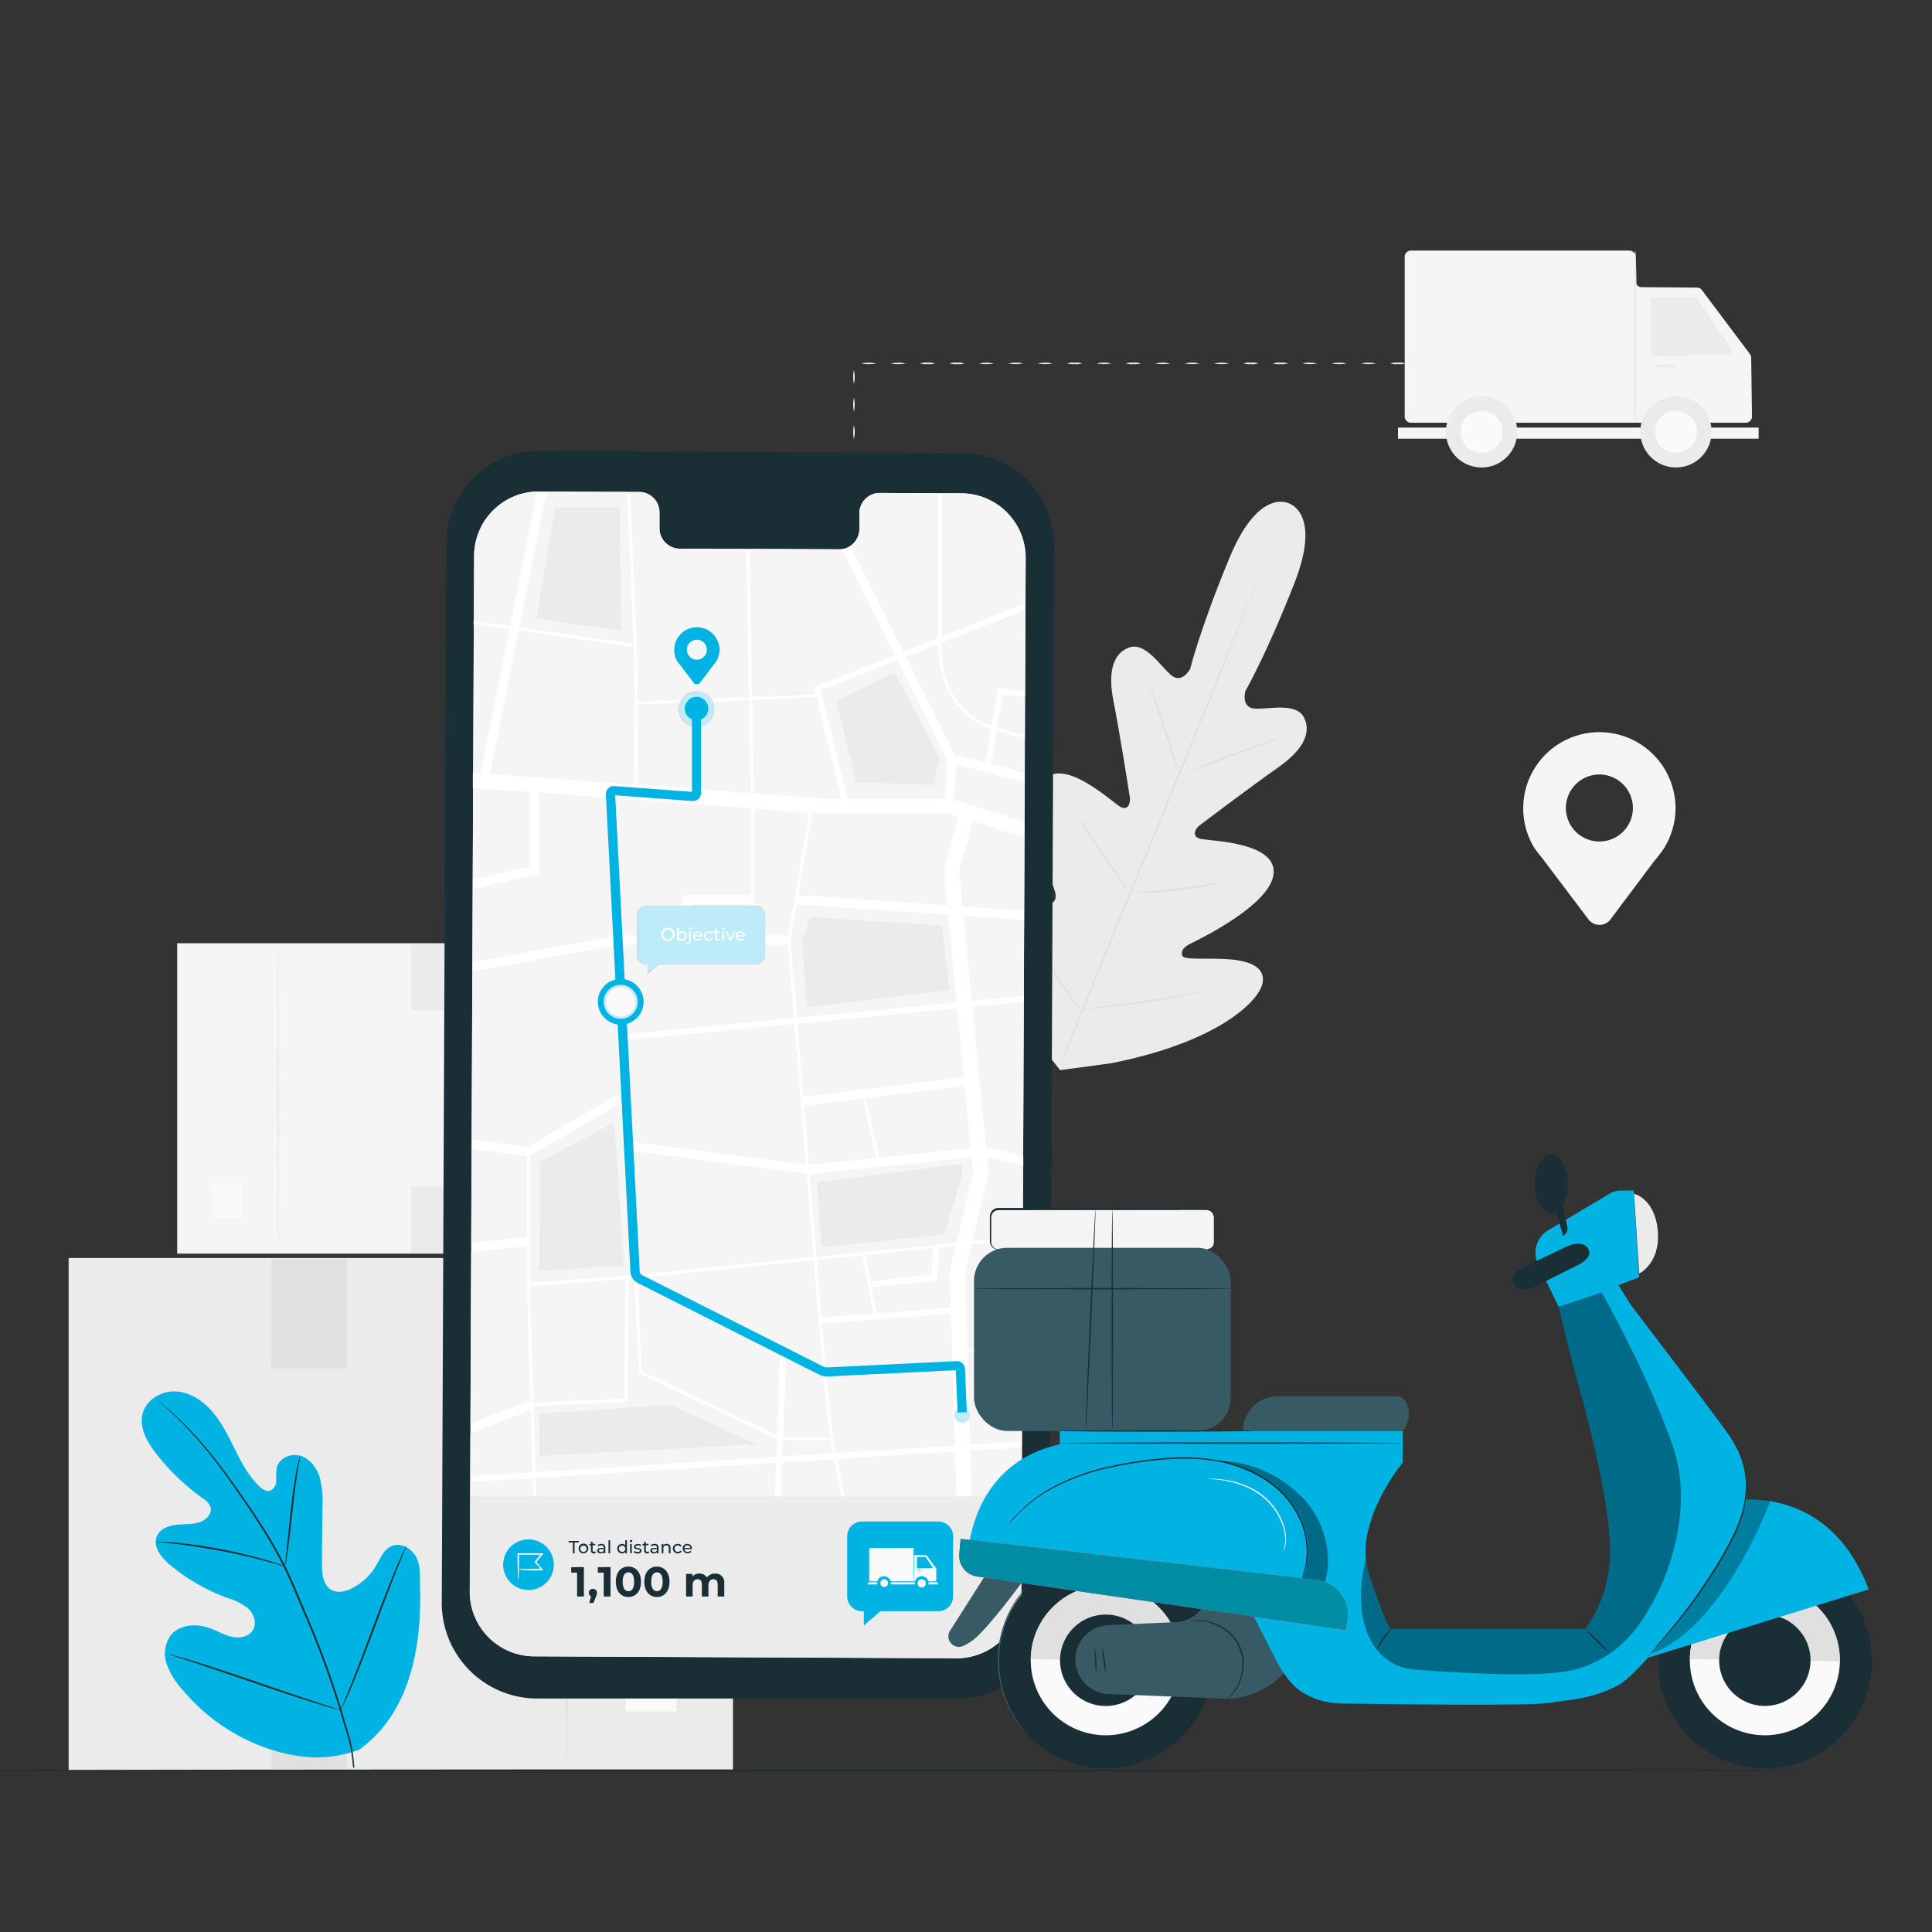 <?xml version="1.0" encoding="UTF-8"?> <svg xmlns="http://www.w3.org/2000/svg" viewBox="0 0 500 500"><rect x="0" y="0" width="500" height="500" fill="#333333" stroke="none"/> <defs> <style>.cls-1{fill:#ebebeb;}.cls-2{fill:#f5f5f5;}.cls-3{fill:#fafafa;}.cls-4{fill:#e0e0e0;}.cls-5{fill:#1a2e35;}.cls-6{fill:#00b3e3;}.cls-7{fill:#fff;}.cls-8{fill:#ff4f5b;}.cls-9{fill:#bdebf8;}.cls-10{fill:#375a64;}.cls-11{opacity:0.4;}.cls-12{fill:#008ca3;}.cls-13{opacity:0.3;}</style> </defs> <title>блоги-и-сми-mobile-marketing-concept-illustration</title> <g id="Stars"> <path class="cls-1" d="M390.32,94.05a10.12,10.12,0,0,0,3.8,0,9.6,9.6,0,0,0-3.8,0Z"></path> <path class="cls-1" d="M382.71,94.05a10.12,10.12,0,0,0,3.8,0,9.6,9.6,0,0,0-3.8,0Z"></path> <path class="cls-1" d="M375.1,94.05a10.12,10.12,0,0,0,3.8,0,9.6,9.6,0,0,0-3.8,0Z"></path> <path class="cls-1" d="M367.49,94.05a10.17,10.17,0,0,0,3.81,0,9.65,9.65,0,0,0-3.81,0Z"></path> <path class="cls-1" d="M359.88,94.05a5.23,5.23,0,0,0,1.91.18,5.15,5.15,0,0,0,1.9-.18,4.8,4.8,0,0,0-1.9-.19A4.87,4.87,0,0,0,359.88,94.05Z"></path> <path class="cls-1" d="M352.28,94.05a10.12,10.12,0,0,0,3.8,0,9.6,9.6,0,0,0-3.8,0Z"></path> <path class="cls-1" d="M344.67,94.05a10.12,10.12,0,0,0,3.8,0,9.59,9.59,0,0,0-3.8,0Z"></path> <path class="cls-1" d="M337.06,94.05a10.12,10.12,0,0,0,3.8,0,9.59,9.59,0,0,0-3.8,0Z"></path> <path class="cls-1" d="M329.45,94.05a5.15,5.15,0,0,0,1.9.18,5.23,5.23,0,0,0,1.91-.18,4.87,4.87,0,0,0-1.91-.19A4.8,4.8,0,0,0,329.45,94.05Z"></path> <path class="cls-1" d="M321.84,94.05a5.23,5.23,0,0,0,1.91.18,5.15,5.15,0,0,0,1.9-.18,4.8,4.8,0,0,0-1.9-.19A4.87,4.87,0,0,0,321.84,94.05Z"></path> <path class="cls-1" d="M314.24,94.05a10.12,10.12,0,0,0,3.8,0,9.59,9.59,0,0,0-3.8,0Z"></path> <path class="cls-1" d="M306.63,94.05a10.12,10.12,0,0,0,3.8,0,9.59,9.59,0,0,0-3.8,0Z"></path> <path class="cls-1" d="M299,94.05a10.12,10.12,0,0,0,3.8,0,9.6,9.6,0,0,0-3.8,0Z"></path> <path class="cls-1" d="M291.41,94.05a5.15,5.15,0,0,0,1.9.18,5.23,5.23,0,0,0,1.91-.18,4.87,4.87,0,0,0-1.91-.19A4.8,4.8,0,0,0,291.41,94.05Z"></path> <path class="cls-1" d="M283.8,94.05a10.17,10.17,0,0,0,3.81,0,9.65,9.65,0,0,0-3.81,0Z"></path> <path class="cls-1" d="M276.19,94.05a5.23,5.23,0,0,0,1.91.18,5.15,5.15,0,0,0,1.9-.18,4.8,4.8,0,0,0-1.9-.19A4.87,4.87,0,0,0,276.19,94.05Z"></path> <path class="cls-1" d="M268.59,94.05a10.12,10.12,0,0,0,3.8,0,9.6,9.6,0,0,0-3.8,0Z"></path> <path class="cls-1" d="M261,94.05a10.12,10.12,0,0,0,3.8,0,9.59,9.59,0,0,0-3.8,0Z"></path> <path class="cls-1" d="M253.37,94.05a10.12,10.12,0,0,0,3.8,0,9.59,9.59,0,0,0-3.8,0Z"></path> <path class="cls-1" d="M245.76,94.05a5.15,5.15,0,0,0,1.9.18,5.23,5.23,0,0,0,1.91-.18,4.87,4.87,0,0,0-1.91-.19A4.8,4.8,0,0,0,245.76,94.05Z"></path> <path class="cls-1" d="M238.15,94.05a5.23,5.23,0,0,0,1.91.18,5.15,5.15,0,0,0,1.9-.18,4.8,4.8,0,0,0-1.9-.19A4.87,4.87,0,0,0,238.15,94.05Z"></path> <path class="cls-1" d="M230.55,94.05a10.12,10.12,0,0,0,3.8,0,9.6,9.6,0,0,0-3.8,0Z"></path> <path class="cls-1" d="M222.94,94.05a10.12,10.12,0,0,0,3.8,0,9.59,9.59,0,0,0-3.8,0Z"></path> <path class="cls-1" d="M221,99.36a8.07,8.07,0,0,0,0-3.57,8.07,8.07,0,0,0,0,3.57Z"></path> <path class="cls-1" d="M221,106.51a8.11,8.11,0,0,0,0-3.58,8.11,8.11,0,0,0,0,3.58Z"></path> <path class="cls-1" d="M221,113.65a8.07,8.07,0,0,0,0-3.57,8.07,8.07,0,0,0,0,3.57Z"></path> <path class="cls-1" d="M221,120.8a8.07,8.07,0,0,0,0-3.57,8.07,8.07,0,0,0,0,3.57Z"></path> <path class="cls-1" d="M221,128a8.11,8.11,0,0,0,0-3.58,8.11,8.11,0,0,0,0,3.58Z"></path> <path class="cls-1" d="M219.5,133.7a3.66,3.66,0,0,0,1.49.18h.19v-.57a4.18,4.18,0,0,0-.2-1.79,4.18,4.18,0,0,0-.2,1.79v.39l.2-.18A3.66,3.66,0,0,0,219.5,133.7Z"></path> <path class="cls-1" d="M211.9,133.7a10.12,10.12,0,0,0,3.8,0,9.6,9.6,0,0,0-3.8,0Z"></path> <path class="cls-1" d="M204.29,133.7a10.12,10.12,0,0,0,3.8,0,9.6,9.6,0,0,0-3.8,0Z"></path> <path class="cls-1" d="M196.68,133.7a10.12,10.12,0,0,0,3.8,0,9.6,9.6,0,0,0-3.8,0Z"></path> <path class="cls-1" d="M189.07,133.7a5.15,5.15,0,0,0,1.9.18,5.23,5.23,0,0,0,1.91-.18,5.1,5.1,0,0,0-1.91-.19A5,5,0,0,0,189.07,133.7Z"></path> <path class="cls-1" d="M181.46,133.7a5.23,5.23,0,0,0,1.91.18,5.15,5.15,0,0,0,1.9-.18,5,5,0,0,0-1.9-.19A5.1,5.1,0,0,0,181.46,133.7Z"></path> <path class="cls-1" d="M173.86,133.7a10.12,10.12,0,0,0,3.8,0,9.59,9.59,0,0,0-3.8,0Z"></path> <path class="cls-1" d="M166.25,133.7a10.12,10.12,0,0,0,3.8,0,9.6,9.6,0,0,0-3.8,0Z"></path> <path class="cls-1" d="M158.64,133.7a10.12,10.12,0,0,0,3.8,0,9.6,9.6,0,0,0-3.8,0Z"></path> <path class="cls-1" d="M155.68,138.07a8.11,8.11,0,0,0,0-3.58,8.11,8.11,0,0,0,0,3.58Z"></path> <path class="cls-1" d="M155.68,145.21a8.07,8.07,0,0,0,0-3.57,8.07,8.07,0,0,0,0,3.57Z"></path> <path class="cls-1" d="M155.68,152.36a8.07,8.07,0,0,0,0-3.57,8.07,8.07,0,0,0,0,3.57Z"></path> <path class="cls-1" d="M155.68,159.51a8.11,8.11,0,0,0,0-3.58,8.11,8.11,0,0,0,0,3.58Z"></path> <path class="cls-1" d="M155.68,166.65a8.07,8.07,0,0,0,0-3.57,8.07,8.07,0,0,0,0,3.57Z"></path> <path class="cls-1" d="M155.68,173.8a8.11,8.11,0,0,0,0-3.58,8.11,8.11,0,0,0,0,3.58Z"></path> <path class="cls-1" d="M155.68,180.94a8.07,8.07,0,0,0,0-3.57,8.07,8.07,0,0,0,0,3.57Z"></path> <path class="cls-1" d="M155.68,188.09a8.07,8.07,0,0,0,0-3.57,8.07,8.07,0,0,0,0,3.57Z"></path> <path class="cls-1" d="M155.68,195.24a8.11,8.11,0,0,0,0-3.58,8.11,8.11,0,0,0,0,3.58Z"></path> <path class="cls-1" d="M155.68,202.38a8.07,8.07,0,0,0,0-3.57,8.07,8.07,0,0,0,0,3.57Z"></path> <path class="cls-1" d="M155.68,209.53a8.07,8.07,0,0,0,0-3.57,8.07,8.07,0,0,0,0,3.57Z"></path> <rect class="cls-2" x="45.85" y="244.1" width="104.15" height="80.33" transform="translate(195.86 568.54) rotate(180)"></rect> <path class="cls-1" d="M72,323.87c.14,0,.26-17.91.26-40s-.12-40-.26-40-.26,17.9-.26,40S71.8,323.87,72,323.87Z"></path> <rect class="cls-3" x="54.68" y="306.15" width="7.98" height="9.03" transform="translate(117.35 621.33) rotate(180)"></rect> <rect class="cls-1" x="106.4" y="244.31" width="11.83" height="17.14"></rect> <rect class="cls-1" x="106.4" y="307.06" width="11.83" height="17.14"></rect> <rect class="cls-1" x="17.76" y="325.57" width="171.94" height="132.61"></rect> <path class="cls-4" d="M146.62,457.24c-.19,0-.34-29.56-.34-66s.15-66,.34-66,.34,29.55.34,66S146.81,457.24,146.62,457.24Z"></path> <rect class="cls-3" x="161.94" y="427.99" width="13.18" height="14.9"></rect> <rect class="cls-4" x="70.21" y="325.91" width="19.53" height="28.3"></rect> <rect class="cls-4" x="70.21" y="429.49" width="19.53" height="28.3"></rect> <path class="cls-1" d="M333.57,130.28s-7.76-4.3-15.37,14.06S308,173.14,308,173.14s-2.08,3.88-4.81,1.67-6.75-8.8-11-7.23c-4.38,1.63-5.46,6.75-4,14s4,23.34,4.21,24.79-.44,3.6-2.54,2.39S275.26,195.69,270,202s2,25.87,2.8,28,.4,3.14-.61,3.77-4.82-3.76-8.51-7-8.52-6.34-11.27-2.47-2.53,19,13.72,42.33l8.24,10.32,13.14-1.77c27.9-5.51,38.56-16.25,39.27-20.93s-4.92-5.82-9.82-6.06-10.69.27-11-.87.13-2.11,2.18-3.13,20.93-10.06,21.48-18.23-16.68-8.29-19-8.88-1.32-2.61-.17-3.48,14.16-10.67,20.24-14.92,8.86-8.67,6.84-12.88-9.41-2.12-12.91-2.42-2.31-4.54-2.31-4.54,5.38-9.33,12.65-27.82-1.52-20.81-1.52-20.81"></path> <path class="cls-4" d="M274.8,274.2c5.39-13.57,13-32.24,21.47-52.83s16.13-39.24,21.6-52.77l6.45-16c.76-1.88,1.36-3.34,1.77-4.36.2-.48.35-.85.47-1.12a2.91,2.91,0,0,1,.17-.38l-.13.39c-.1.28-.25.66-.43,1.15l-1.68,4.39c-1.47,3.8-3.63,9.3-6.33,16.08-5.39,13.56-13,32.23-21.47,52.82s-16.12,39.25-21.59,52.77"></path> <path class="cls-4" d="M297.45,177a3.88,3.88,0,0,1,.41.86c.24.57.56,1.39.94,2.42.77,2.06,1.75,4.93,2.77,8.11s1.89,6,2.59,8.17c.31,1,.57,1.79.79,2.46a3.86,3.86,0,0,1,.25.93,4.21,4.21,0,0,1-.41-.86c-.24-.57-.56-1.4-.94-2.43-.74-2.07-1.69-5-2.71-8.13s-1.93-6-2.64-8.14l-.81-2.47A3.94,3.94,0,0,1,297.45,177Z"></path> <path class="cls-4" d="M306.43,200.11c0-.12,5.78-2.41,13-5.12s13.12-4.8,13.16-4.68-5.77,2.4-13,5.11S306.47,200.22,306.43,200.11Z"></path> <path class="cls-4" d="M292,231.14a4.72,4.72,0,0,1,1-.13l2.64-.2c2.23-.18,5.31-.43,8.7-.83s6.44-.85,8.65-1.19l2.62-.41a4.33,4.33,0,0,1,1-.1,4,4,0,0,1-.94.27c-.61.15-1.5.34-2.6.55-2.2.43-5.25.94-8.65,1.33s-6.49.61-8.73.7c-1.12,0-2,.06-2.65.06A4,4,0,0,1,292,231.14Z"></path> <path class="cls-4" d="M279.27,212.05s.23.23.58.69.85,1.14,1.45,2c1.2,1.68,2.83,4,4.62,6.63s3.37,5,4.51,6.7c.56.87,1,1.57,1.32,2.06a3.73,3.73,0,0,1,.44.8,3.2,3.2,0,0,1-.58-.7c-.35-.46-.85-1.13-1.45-2-1.2-1.68-2.83-4-4.62-6.63s-3.37-5-4.51-6.7c-.56-.87-1-1.57-1.32-2.06A3.84,3.84,0,0,1,279.27,212.05Z"></path> <path class="cls-4" d="M263.05,237.83a6.23,6.23,0,0,1,.73.89c.49.67,1.11,1.52,1.86,2.53,1.55,2.15,3.67,5.14,6,8.45s4.4,6.34,5.88,8.53l1.74,2.62a6.41,6.41,0,0,1,.59,1,4.91,4.91,0,0,1-.73-.89c-.5-.67-1.12-1.52-1.86-2.53-1.55-2.15-3.67-5.14-6-8.46s-4.39-6.33-5.88-8.52l-1.73-2.62A4.82,4.82,0,0,1,263.05,237.83Z"></path> <path class="cls-4" d="M279.59,261.15a7.47,7.47,0,0,1,1.22-.19l3.34-.38c2.82-.32,6.71-.78,11-1.4s8.15-1.27,10.95-1.76l3.31-.58a5.76,5.76,0,0,1,1.23-.16,7.63,7.63,0,0,1-1.19.33c-.78.19-1.9.44-3.29.72-2.78.58-6.65,1.28-10.94,1.9s-8.2,1-11,1.27c-1.42.12-2.56.2-3.36.24A6.11,6.11,0,0,1,279.59,261.15Z"></path> <path class="cls-2" d="M433.63,209.2a19.71,19.71,0,1,0-36.69,10h0l.06.07c.76,1.27,1.7,2.18,2.66,3.52l11.44,15.16a3.57,3.57,0,0,0,5.68,0L428,223a41.7,41.7,0,0,0,2.86-3.79l0-.05h0A19.69,19.69,0,0,0,433.63,209.2Zm-19.71,8.58a8.67,8.67,0,1,1,8.67-8.67A8.67,8.67,0,0,1,413.92,217.78Z"></path> <path class="cls-2" d="M363.54,66.46v41.33a1.61,1.61,0,0,0,1.61,1.61H451.8a1.61,1.61,0,0,0,1.61-1.63l-.2-15.13a1.67,1.67,0,0,0-.32-1L440.46,75.08a1.63,1.63,0,0,0-1.28-.65l-14.31-.11a1.6,1.6,0,0,1-1.6-1.61V66.46a1.62,1.62,0,0,0-1.61-1.61H365.15A1.62,1.62,0,0,0,363.54,66.46Z"></path> <path class="cls-1" d="M427.3,77.93V91.19a.92.92,0,0,0,.94.92l19.12-.34a.92.92,0,0,0,.75-1.44l-8.94-13.19a.91.91,0,0,0-.79-.41L428.19,77A.91.91,0,0,0,427.3,77.93Z"></path> <rect class="cls-2" x="361.8" y="110.66" width="93.33" height="2.88"></rect> <circle class="cls-1" cx="383.43" cy="111.76" r="9.23" transform="translate(33.28 303.86) rotate(-45)"></circle> <path class="cls-3" d="M388.87,111.76a5.44,5.44,0,1,1-5.44-5.43A5.43,5.43,0,0,1,388.87,111.76Z"></path> <path class="cls-1" d="M423.19,109.4c-.23,0-.42-10-.42-22.27s.19-22.28.42-22.28.43,10,.43,22.28S423.43,109.4,423.19,109.4Z"></path> <circle class="cls-1" cx="433.74" cy="111.76" r="9.23" transform="translate(48.01 339.43) rotate(-45)"></circle> <path class="cls-3" d="M439.17,111.76a5.43,5.43,0,1,1-5.43-5.43A5.43,5.43,0,0,1,439.17,111.76Z"></path> <path class="cls-1" d="M433.76,94.72c0,.24-1.32.43-2.95.43s-2.95-.19-2.95-.43,1.32-.42,2.95-.42S433.76,94.49,433.76,94.72Z"></path> <path class="cls-5" d="M468.57,458.18c0,.14-108.3.26-241.86.26s-241.88-.12-241.88-.26,108.28-.26,241.88-.26S468.57,458,468.57,458.18Z"></path> <path class="cls-6" d="M92.6,453.06c13.48-9.35,16.59-26.77,16.11-42.44-.08-2.62.22-5.37-1-7.67s-4.13-3.88-6.48-2.78c-1.94.9-2.8,3.16-3.89,5A15.16,15.16,0,0,1,91.17,411c-1.67.86-3.73,1.38-5.38.47-2.25-1.25-2.5-4.37-2.48-7q.07-7.27.14-14.55a24.16,24.16,0,0,0-.75-7.73c-.8-2.47-2.58-4.77-5.06-5.47s-5.53.72-6.06,3.26a23.3,23.3,0,0,0-.09,3.24,2.74,2.74,0,0,1-1.61,2.57c-1,.3-2.08-.44-2.85-1.21-2.68-2.63-4.49-6-6.18-9.39s-3.33-6.82-5.76-9.7-5.79-5.15-9.51-5.38-7.7,2.07-8.66,5.72,1.17,7.39,3.49,10.37a58.18,58.18,0,0,0,12.05,11.56,4.8,4.8,0,0,1,2,2.19c.55,1.73-1.09,3.45-2.81,4-1.94.64-4,.43-6.07.67s-4.23,1.11-5,3c-1.07,2.65,1.14,5.45,3.32,7.28a49.75,49.75,0,0,0,14.7,8.55,16.86,16.86,0,0,1,5.46,2.68c1.54,1.35,2.46,3.69,1.52,5.52s-3.33,2.41-5.34,2-3.79-1.47-5.7-2.2c-3.57-1.36-8.19-1.13-10.49,1.95a8.23,8.23,0,0,0-.9,7.27,19,19,0,0,0,3.92,6.45,50,50,0,0,0,21.31,15.08c8.28,2.91,16,3.71,24.21.73"></path> <path class="cls-5" d="M91.71,457.46c-.54-6.2-.82-6.33-3.12-14.24a230.43,230.43,0,0,0-9.16-25.13c-.93-2.18-1.84-4.34-2.74-6.46s-1.8-4.22-2.81-6.22a114.51,114.51,0,0,0-6.43-11.17c-2.21-3.46-4.44-6.66-6.55-9.63s-4.13-5.7-6.08-8.11a92,92,0,0,0-10-10.68c-1.28-1.17-2.3-2-3-2.62l-.8-.66-.29-.21a2,2,0,0,0,.26.25l.77.69c.68.61,1.68,1.5,2.94,2.68a98,98,0,0,1,9.89,10.76c1.93,2.42,3.93,5.16,6,8.13s4.3,6.19,6.51,9.64a117.4,117.4,0,0,1,6.37,11.14c1,2,1.89,4.07,2.79,6.2s1.81,4.28,2.74,6.46a239.56,239.56,0,0,1,9.18,25.06c2.31,7.88,2.62,8,3.21,14.16"></path> <path class="cls-5" d="M73.75,405.39a5.51,5.51,0,0,0,.25-1.11c.14-.72.31-1.77.5-3.06.37-2.59.77-6.18,1.2-10.15S76.57,383.53,77,381c.2-1.29.37-2.33.51-3a4.69,4.69,0,0,0,.14-1.13,6,6,0,0,0-.33,1.09c-.18.71-.41,1.74-.66,3-.5,2.57-1,6.15-1.43,10.12s-.78,7.45-1.06,10.15c-.13,1.23-.25,2.25-.34,3.08A4.46,4.46,0,0,0,73.75,405.39Z"></path> <path class="cls-5" d="M40.32,399a7.55,7.55,0,0,0,1.34.16c.85.08,2.1.19,3.63.37,3.06.35,7.27,1,11.89,1.85s8.76,1.89,11.74,2.69c1.49.39,2.69.74,3.52,1a7.65,7.65,0,0,0,1.31.33,6.82,6.82,0,0,0-1.25-.51c-.82-.29-2-.69-3.49-1.12-3-.89-7.11-1.94-11.74-2.83a119.49,119.49,0,0,0-12-1.72c-1.54-.14-2.79-.19-3.65-.21A7.5,7.5,0,0,0,40.32,399Z"></path> <path class="cls-5" d="M88.18,442.6s.1-.13.24-.41L89,441c.5-1.05,1.17-2.59,2-4.51,1.62-3.82,3.71-9.18,5.92-15.12s4.25-11.31,5.79-15.16c.76-1.88,1.38-3.42,1.85-4.56.19-.5.36-.91.49-1.25a1.38,1.38,0,0,0,.14-.44,2,2,0,0,0-.23.4c-.15.33-.34.73-.57,1.21-.5,1.05-1.18,2.59-2,4.51-1.63,3.82-3.71,9.18-5.92,15.12s-4.25,11.31-5.8,15.16c-.75,1.87-1.38,3.42-1.84,4.56l-.49,1.24A2.56,2.56,0,0,0,88.18,442.6Z"></path> <path class="cls-5" d="M43.79,428.12a1.85,1.85,0,0,0,.44.19l1.29.43,4.76,1.56c4,1.32,9.53,3.2,15.63,5.29s11.65,3.93,15.69,5.16c2,.62,3.66,1.1,4.8,1.41l1.32.35a1.36,1.36,0,0,0,.46.09,1.65,1.65,0,0,0-.44-.18L86.46,442l-4.76-1.56c-4-1.31-9.53-3.2-15.64-5.29S54.42,431.21,50.38,430c-2-.62-3.66-1.11-4.8-1.42l-1.32-.35A2.48,2.48,0,0,0,43.79,428.12Z"></path> <path class="cls-5" d="M247.59,439.58h-109a24.74,24.74,0,0,1-24.26-24.47l1.16-274.62a23.87,23.87,0,0,1,24-23.76l109.54.51a23.85,23.85,0,0,1,23.75,24l-1.16,274.62A23.86,23.86,0,0,1,247.59,439.58Z"></path> <path class="cls-2" d="M248.82,127.67l-21.24-.1a5.28,5.28,0,0,0-5.18,5.37l0,3.85a5.28,5.28,0,0,1-5.18,5.37L175.81,142a5.29,5.29,0,0,1-5.14-5.42l0-3.85a5.28,5.28,0,0,0-5.14-5.41l-7.47,0-18.58-.08a16.7,16.7,0,0,0-16.79,16.64l-1.13,268a16.71,16.71,0,0,0,16.63,16.79l109.32.5a16.72,16.72,0,0,0,16.79-16.64l1.13-268A16.71,16.71,0,0,0,248.82,127.67Z"></path> <path class="cls-2" d="M202.42,378.49c-.12,3.23-.24,6.27-.34,8.79h15.7l-1.92-9.64Z"></path> <path class="cls-2" d="M138.6,382.52l.14,4.76h61.77c.11-2.67.22-5.64.34-8.69Z"></path> <polygon class="cls-2" points="216.65 377.59 218.58 387.28 247.53 387.28 247.18 375.65 216.65 377.59"></polygon> <polygon class="cls-2" points="203.99 242.05 209.46 210.31 195.13 209.25 195.13 242.05 203.99 242.05"></polygon> <polygon class="cls-2" points="137.31 364.9 121.75 371 121.7 382.02 137.77 381.01 137.31 364.9"></polygon> <polygon class="cls-2" points="137.24 362.43 136.39 332.86 136.38 332.87 136.38 322.44 121.95 323.97 121.76 368.47 137.23 362.41 137.24 362.43"></polygon> <polygon class="cls-2" points="136.38 299.17 122.06 297.28 121.96 321.6 136.38 320.08 136.38 299.17"></polygon> <polygon class="cls-2" points="243.07 322.88 242.47 331.35 225.56 333.17 226.87 339.88 246.06 338.43 245.78 328.82 247.31 322.45 243.07 322.88"></polygon> <polygon class="cls-2" points="212.6 340.95 226.09 339.94 223.15 324.89 211.38 326.08 212.6 340.95"></polygon> <polygon class="cls-2" points="212.73 342.51 213.76 355.06 215.59 372.27 216.34 376.04 247.13 374.09 246.11 340 212.73 342.51"></polygon> <path class="cls-2" d="M159.73,283.28l1.18,2-23.75,13.85V332l25.07-1.77,48.31-4.87-1.77-21.54-46.16-6,.31-2.33,45.65,6-3-36.45-45.19,4.34-.15-1.56,45.21-4.35-1.56-19H160.42l-38.17,6.95-.18,43.56,14.45,1.9Zm-20.14,45.61s.18-27.1,0-28.11L159,290.47l2.51,37Z"></path> <polygon class="cls-2" points="241.49 323.04 223.93 324.81 225.26 331.63 241 329.93 241.49 323.04"></polygon> <path class="cls-2" d="M202.64,372.68c0,1.42-.1,2.84-.16,4.23l13.07-.82-.67-3.37Z"></path> <polygon class="cls-2" points="174.49 242.05 176.8 231.61 194.34 231.61 194.34 209.19 139.48 205.13 139.48 226.18 122.34 230.06 122.26 248.96 160.21 242.05 174.49 242.05"></polygon> <path class="cls-2" d="M211.1,179.67l-.47-1.93,21-8.29L218,142.1a4.77,4.77,0,0,1-.76.06l-23.15-.11.63,38.29Z"></path> <path class="cls-2" d="M242.85,165l0-37.35-15.25-.07a5.28,5.28,0,0,0-5.18,5.37l0,3.85a5.41,5.41,0,0,1-2.24,4.42l13.64,27.38Z"></path> <path class="cls-2" d="M164.09,166.6l-1.76-39.33-4.25,0-16.57-.08-7,35.17Zm-3.77-35.34.56,32-22-3.22,4.82-28.8Z"></path> <path class="cls-2" d="M164.89,166.71v.34c0,3.07.1,8.59.15,14.5l28.85-1.18-.63-38.32L175.81,142a5.29,5.29,0,0,1-5.14-5.42l0-3.85a5.28,5.28,0,0,0-5.14-5.41l-2.44,0,1.77,39.44Z"></path> <path class="cls-2" d="M132.13,162l7-34.83a16.71,16.71,0,0,0-16.41,16.63l-.07,17.36.07-.51Z"></path> <polygon class="cls-2" points="137.13 204.96 122.45 203.87 122.35 227.65 137.13 224.3 137.13 204.96"></polygon> <polygon class="cls-2" points="131.97 162.78 122.63 161.44 122.47 199.94 124.48 200.09 131.97 162.78"></polygon> <polygon class="cls-2" points="161.61 361.98 161.86 331.06 137.17 332.81 138.04 363.09 161.61 361.98"></polygon> <path class="cls-2" d="M166.15,354.84l35,16.75c.41-10.94.79-21.18.75-21.83l.76,0L203,349c.5.25.5.25.24,7.71-.15,4.16-.36,9.7-.57,15.24h12.09L213,355.13l-2.38-29-45.68,4.61Z"></path> <polygon class="cls-2" points="251.86 303.54 251.46 299.46 209.55 303.82 211.32 325.3 247.5 321.64 251.86 303.54"></polygon> <polygon class="cls-2" points="194.34 233.96 178.69 233.96 176.9 242.05 194.34 242.05 194.34 233.96"></polygon> <path class="cls-2" d="M245.38,236.69,206.18,234l-1.6,9.26,1.65,20.11,41.35-4Zm-37.76,6.54,2.1-5.85,34.06,2.16,2,16.72-37,4.38Z"></path> <polygon class="cls-2" points="249.45 278.71 247.73 260.93 206.36 264.91 207.91 283.83 249.45 278.71"></polygon> <polygon class="cls-2" points="137.82 382.57 121.77 383.59 121.7 382.54 121.68 387.28 137.95 387.28 137.82 382.57"></polygon> <path class="cls-2" d="M265.16,156.16l.24.6.05-12.31a16.71,16.71,0,0,0-16.63-16.78l-5.21,0,0,37Z"></path> <path class="cls-2" d="M201.08,372.44l-35.69-17.09-1.25-24.5-1.5.15-.25,31.72-24.33,1.16,0,.7v0h0l.48,16.36L200.91,377C201,375.5,201,374,201.08,372.44Zm-61.49-6.55,34-2.39,22.15,10.28-56.2,3Z"></path> <path class="cls-2" d="M255,197.3l1.46-8.66c-12.8-4.57-13.68-17.91-13.65-21.95l-8.35,3.3,12.58,25.25Z"></path> <polygon class="cls-2" points="209.36 301.48 226.76 299.67 223.33 284.3 208.1 286.18 209.36 301.48"></polygon> <polygon class="cls-2" points="245.45 210.58 212.95 210.57 210.25 210.37 206.58 231.65 245.16 234.32 244.26 225.07 248.06 211.4 245.45 210.58"></polygon> <path class="cls-2" d="M244.65,206.66l.41-10.16-12.78-25.64-19.8,7.84,6.81,28ZM231.51,174l11.71,22.27-1.69,6.94-20-.76-5-21.06Z"></path> <polygon class="cls-2" points="249.71 329.23 250.31 349.18 264.39 348.38 264.43 349.17 250.33 349.96 251.05 373.84 264.36 373 264.46 374.56 251.09 375.41 251.45 387.28 264.43 387.28 264.71 320.7 251.44 322.04 249.71 329.23"></polygon> <path class="cls-2" d="M164.12,167.39l-29.82-4.28-7.46,37.16L164.25,203C164.4,197.32,164.27,179.77,164.12,167.39Z"></path> <polygon class="cls-2" points="213.16 206.66 217.68 206.66 211.29 180.44 194.69 181.12 195.09 205.32 213.16 206.66"></polygon> <path class="cls-2" d="M121.6,406.36l0,5.49c0,.17,0,.34,0,.51Z"></path> <path class="cls-2" d="M165,203.09l29.3,2.17-.4-24.11-28.86,1.18C165.11,190.48,165.14,199.18,165,203.09Z"></path> <polygon class="cls-2" points="249.68 281.05 224.11 284.2 227.54 299.59 251.24 297.12 249.68 281.05"></polygon> <path class="cls-2" d="M256.61,187.86l1.64-9.72,7.06.55.09-20.93-21.77,8.61C243.18,181.1,252.43,186.28,256.61,187.86Z"></path> <polygon class="cls-2" points="248.23 225.42 249.12 234.6 265.07 235.7 265.14 216.8 251.79 212.58 248.23 225.42"></polygon> <path class="cls-2" d="M255.82,303.81l-4.19,17.42,13.08-1.32.08-18.26c-4-1.06-7.52-1.92-9.4-2.28Z"></path> <polygon class="cls-2" points="246.99 206.96 265.16 212.69 265.21 202.36 247.36 197.75 246.99 206.96"></polygon> <path class="cls-2" d="M255.16,297c1.46.23,4.24.82,9.64,2.23l.17-39.93-13.34,1.29Z"></path> <polygon class="cls-2" points="251.48 259 264.97 257.7 265.06 238.06 249.35 236.97 251.48 259"></polygon> <path class="cls-2" d="M258.12,188.35a73.64,73.64,0,0,0,7.14,1.82l0-9.91-5.74-.45Z"></path> <path class="cls-2" d="M256.54,197.69l8.68,2.25,0-9c-2.24-.45-4.66-1.06-7.26-1.85Z"></path> <path class="cls-7" d="M137.82,382.57l.13,4.71h.79l-.14-4.76,62.25-3.93c-.12,3.05-.23,6-.34,8.69h1.57c.1-2.52.22-5.56.34-8.79l13.44-.85,1.92,9.64h.8l-1.93-9.69,30.53-1.93.35,11.62h3.92l-.36-11.87,13.37-.85-.1-1.56-13.31.84L250.33,350l14.1-.79,0-.78-14.08.79-.6-19.95,1.73-7.19,13.27-1.34v-.79l-13.08,1.32,4.19-17.42-.43-4.44c1.88.36,5.38,1.22,9.4,2.28V299.2c-5.4-1.41-8.18-2-9.64-2.23l-3.53-36.41L265,259.27V257.7L251.48,259l-2.13-22,15.71,1.09V235.7l-15.95-1.1-.89-9.18,3.56-12.84,13.36,4.22v-4.11L247,207l.37-9.21,17.85,4.61v-2.42l-8.68-2.25,1.45-8.56c2.6.79,5,1.4,7.26,1.85v-.81a73.64,73.64,0,0,1-7.14-1.82l1.44-8.54,5.74.45v-1.57l-7.06-.55-1.64,9.72c-4.18-1.58-13.43-6.76-13-21.49l21.77-8.61v-1l-.24-.6-21.53,8.52,0-37h-.78l0,37.35-9.07,3.6-13.64-27.38a5,5,0,0,1-2.18.89l13.62,27.35-21,8.29.47,1.93-16.42.67-.63-38.29h-.78l.63,38.32-28.85,1.18c-.05-5.91-.11-11.43-.15-14.5v-.34h0l-1.77-39.44h-.78l1.76,39.33-29.63-4.26,7-35.17h-2c-.13,0-.26,0-.38,0l-7,34.83-9.42-1.35-.07.51v.27l9.34,1.34-7.49,37.31-2-.15,0,3.93L137.13,205V224.3l-14.78,3.35v2.41l17.14-3.88V205.13l54.86,4.06v22.42H176.8l-2.31,10.44H160.21L122.26,249v2.39l38.17-6.95h43.47l1.56,19-45.21,4.35.15,1.56L205.58,265l3,36.45-45.65-6-.31,2.33,46.16,6,1.77,21.54-48.31,4.87L137.16,332V299.16l23.75-13.85-1.18-2-23.21,13.53-14.45-1.9v2.37l14.32,1.89v20.91L122,321.6V324l14.43-1.53v10.42h0l.85,29.56h0l-15.47,6.06V371l15.56-6.1.46,16.11-16.07,1v.52l.07,1Zm64.66-5.66c.06-1.39.11-2.81.16-4.23l12.24,0,.67,3.37Zm13.86-.87-.75-3.77-1.83-17.21-1-12.55L246.11,340l1,34.09Zm7.59-51.23L241.49,323l-.49,6.89-15.74,1.7Zm-.78.08,2.94,15.05-13.49,1-1.22-14.87Zm22.91,13.54-19.19,1.45-1.31-6.71,16.91-1.82.6-8.47,4.24-.43-1.53,6.37ZM223.33,284.3l3.43,15.37-17.4,1.81-1.26-15.3Zm4.21,15.29-3.43-15.39,25.57-3.15,1.56,16.07Zm17.62-65.27-38.58-2.67,3.67-21.28,2.7.2h32.5l2.61.82-3.8,13.67Zm-2.33-67.63c0,4,.85,17.38,13.65,21.95L255,197.3l-8-2.06L234.48,170Zm-10.55,4.17,12.78,25.64-.41,10.16H219.29l-6.81-28Zm-21,9.58,6.38,26.22h-4.51l-18.07-1.34-.39-24.2Zm-17.38.71.4,24.11L165,203.09c.13-3.91.1-12.61,0-20.76Zm-59.61-18,29.82,4.28c.15,12.38.28,29.93.13,35.65l-37.41-2.77Zm75.16,47.2L204,242.05h-8.86v-32.8ZM178.69,234h15.65v8.09H176.9Zm25.89,9.28,1.6-9.26,39.2,2.71,2.2,22.68-41.35,4Zm43.15,17.69,1.72,17.78-41.54,5.12-1.55-18.92Zm-38.18,42.89,41.91-4.36.4,4.08-4.36,18.11-36.18,3.65ZM213,355.13l1.78,16.8H202.67c.21-5.54.42-11.08.57-15.24.26-7.46.26-7.46-.24-7.71l-.37.74-.76,0c0,.65-.34,10.89-.75,21.83l-35-16.75-1.23-24.07,45.68-4.61Zm-51.12-24.07L161.61,362,138,363.09l-.87-30.28ZM138.08,364.6h0v0l0-.7,24.33-1.16.25-31.72,1.5-.15,1.25,24.5,35.69,17.09c-.05,1.53-.11,3.06-.17,4.57L138.56,381Z"></path> <polygon class="cls-1" points="173.64 363.5 139.59 365.89 139.59 376.82 195.79 373.78 173.64 363.5"></polygon> <polygon class="cls-1" points="243.78 239.53 209.72 237.38 207.62 243.23 208.77 260.64 245.75 256.26 243.78 239.53"></polygon> <path class="cls-1" d="M138.21,428.64l109.32.5a16.72,16.72,0,0,0,16.79-16.64l.1-25.22H121.68l-.08,19.08v6A16.71,16.71,0,0,0,138.21,428.64Z"></path> <polygon class="cls-1" points="160.88 163.28 160.32 131.26 143.68 131.26 138.86 160.06 160.88 163.28"></polygon> <polygon class="cls-1" points="241.53 203.19 243.22 196.25 231.51 173.98 216.49 181.37 221.5 202.43 241.53 203.19"></polygon> <path class="cls-1" d="M139.59,300.78c.18,1,0,28.11,0,28.11l21.89-1.39-2.51-37Z"></path> <polygon class="cls-1" points="212.61 322.79 211.45 305.99 249 301.17 249 304.06 244.46 319.5 212.61 322.79"></polygon> <path class="cls-8" d="M184.83,183.54a4.57,4.57,0,1,1-4.57-4.58A4.57,4.57,0,0,1,184.83,183.54Z"></path> <path class="cls-9" d="M184.83,183.34a4.57,4.57,0,1,1-4.77-4.37A4.56,4.56,0,0,1,184.83,183.34Z"></path> <circle class="cls-6" cx="180.26" cy="183.38" r="3.04"></circle> <path class="cls-9" d="M251,366.2a2,2,0,1,1-1.95-1.95A2,2,0,0,1,251,366.2Z"></path> <path class="cls-6" d="M247.82,365.56l-.47-10.95-33,1.61a5,5,0,0,1-2.49-.53L165,332a3.38,3.38,0,0,1-1.85-2.85L156.8,205.61a2.06,2.06,0,0,1,2.22-2.17l20.06,1.49V183h2.35v22.24a2.09,2.09,0,0,1-.66,1.52,2.07,2.07,0,0,1-1.56.54l-20-1.48,6.35,123.26a1.06,1.06,0,0,0,.57.88l46.82,23.64a2.52,2.52,0,0,0,1.32.28l33.28-1.62a2.08,2.08,0,0,1,2.18,2l.48,11.22Z"></path> <circle class="cls-6" cx="160.64" cy="259.27" r="5.92"></circle> <circle class="cls-3" cx="160.64" cy="259.27" r="4.11"></circle> <path class="cls-9" d="M160.64,263.68a4.41,4.41,0,1,1,4.41-4.41A4.42,4.42,0,0,1,160.64,263.68Zm0-8.23a3.82,3.82,0,1,0,3.82,3.82A3.82,3.82,0,0,0,160.64,255.45Z"></path> <path class="cls-8" d="M195.53,234.42H167.32a2.48,2.48,0,0,0-2.48,2.48v10.22a2.48,2.48,0,0,0,2.48,2.48h.33V252l2.83-2.43h25.05a2.48,2.48,0,0,0,2.48-2.48V236.9A2.48,2.48,0,0,0,195.53,234.42Z"></path> <path class="cls-9" d="M195.53,234.42H167.32a2.48,2.48,0,0,0-2.48,2.48v10.22a2.48,2.48,0,0,0,2.48,2.48h.33V252l2.83-2.43h25.05a2.48,2.48,0,0,0,2.48-2.48V236.9A2.48,2.48,0,0,0,195.53,234.42Z"></path> <path class="cls-7" d="M171.18,241.85a1.7,1.7,0,1,1,1.7,1.63A1.62,1.62,0,0,1,171.18,241.85Zm2.94,0a1.24,1.24,0,1,0-1.24,1.23A1.2,1.2,0,0,0,174.12,241.85Z"></path> <path class="cls-7" d="M177.71,242.24a1.17,1.17,0,0,1-1.22,1.23,1,1,0,0,1-.86-.41v.39h-.42v-3.38h.43v1.33a1,1,0,0,1,.85-.39A1.17,1.17,0,0,1,177.71,242.24Zm-.45,0a.81.81,0,1,0-.81.85A.79.79,0,0,0,177.26,242.24Z"></path> <path class="cls-7" d="M177.48,244.21l.14-.34a.52.52,0,0,0,.36.12c.23,0,.36-.15.36-.43V241h.43v2.53a.72.72,0,0,1-.77.8A.84.84,0,0,1,177.48,244.21Zm.78-3.93a.29.29,0,0,1,.29-.28.29.29,0,1,1,0,.57A.29.29,0,0,1,178.26,240.28Z"></path> <path class="cls-7" d="M181.78,242.38h-2a.81.81,0,0,0,.87.71.92.92,0,0,0,.7-.29l.24.28a1.19,1.19,0,0,1-.95.39,1.21,1.21,0,0,1-1.3-1.23,1.18,1.18,0,0,1,1.21-1.23,1.17,1.17,0,0,1,1.2,1.24S181.78,242.34,181.78,242.38Zm-2-.31h1.55a.78.78,0,0,0-1.55,0Z"></path> <path class="cls-7" d="M182.17,242.24a1.21,1.21,0,0,1,1.28-1.23,1.08,1.08,0,0,1,1,.51l-.33.22a.76.76,0,0,0-.66-.35.85.85,0,0,0,0,1.7.76.76,0,0,0,.66-.35l.33.21a1.07,1.07,0,0,1-1,.52A1.21,1.21,0,0,1,182.17,242.24Z"></path> <path class="cls-7" d="M186.38,243.3a.78.78,0,0,1-.52.17.69.69,0,0,1-.77-.75v-1.33h-.41V241h.41v-.53h.44V241h.69v.36h-.69v1.31a.35.35,0,0,0,.38.4.58.58,0,0,0,.34-.11Z"></path> <path class="cls-7" d="M186.83,240.28a.29.29,0,0,1,.3-.28.28.28,0,0,1,.3.28.3.3,0,0,1-.6,0Zm.08.75h.44v2.42h-.44Z"></path> <path class="cls-7" d="M190.32,241l-1.06,2.42h-.44L187.76,241h.45L189,243l.85-1.94Z"></path> <path class="cls-7" d="M192.83,242.38h-2a.82.82,0,0,0,.88.71.93.93,0,0,0,.7-.29l.24.28a1.19,1.19,0,0,1-.95.39,1.21,1.21,0,0,1-1.3-1.23,1.18,1.18,0,0,1,1.21-1.23,1.16,1.16,0,0,1,1.19,1.24A.57.57,0,0,1,192.83,242.38Zm-2-.31h1.55a.74.74,0,0,0-.77-.69A.76.76,0,0,0,190.87,242.07Z"></path> <path class="cls-6" d="M186.21,168.17a5.86,5.86,0,0,0-11.63-1,5.78,5.78,0,0,0,.72,4h0l0,0c.22.37.51.65.79,1l3.4,4.51a1.06,1.06,0,0,0,1.69,0l3.35-4.43a12,12,0,0,0,.85-1.13l0,0h0A5.74,5.74,0,0,0,186.21,168.17Zm-5.86,2.55a2.58,2.58,0,1,1,2.58-2.58A2.57,2.57,0,0,1,180.35,170.72Z"></path> <path class="cls-5" d="M148.25,399.19h-1.1v-.39h2.64v.39H148.7V402h-.45Z"></path> <path class="cls-5" d="M149.75,400.78A1.26,1.26,0,1,1,151,402,1.2,1.2,0,0,1,149.75,400.78Zm2.07,0a.82.82,0,1,0-.81.85A.79.79,0,0,0,151.82,400.78Z"></path> <path class="cls-5" d="M154.22,401.84a.78.78,0,0,1-.52.17.69.69,0,0,1-.77-.75v-1.33h-.41v-.36h.41V399h.44v.53h.69v.36h-.69v1.31a.35.35,0,0,0,.38.4.58.58,0,0,0,.34-.11Z"></path> <path class="cls-5" d="M156.66,400.53V402h-.41v-.32a.89.89,0,0,1-.79.34c-.55,0-.89-.29-.89-.71s.25-.7,1-.7h.69v-.09c0-.37-.22-.58-.65-.58a1.18,1.18,0,0,0-.76.26l-.19-.33a1.61,1.61,0,0,1,1-.31A.9.9,0,0,1,156.66,400.53Zm-.43.72v-.34h-.68c-.43,0-.55.17-.55.37s.2.4.53.4A.7.7,0,0,0,156.23,401.25Z"></path> <path class="cls-5" d="M157.48,398.61h.43V402h-.43Z"></path> <path class="cls-5" d="M162.25,398.61V402h-.42v-.39a1,1,0,0,1-.86.41,1.23,1.23,0,0,1,0-2.46,1,1,0,0,1,.84.39v-1.33Zm-.43,2.17a.82.82,0,1,0-.81.85A.79.79,0,0,0,161.82,400.78Z"></path> <path class="cls-5" d="M163,398.82a.29.29,0,0,1,.3-.28.29.29,0,1,1,0,.57A.29.29,0,0,1,163,398.82Zm.08.75h.43V402h-.43Z"></path> <path class="cls-5" d="M164,401.73l.19-.35a1.5,1.5,0,0,0,.84.26c.41,0,.58-.13.58-.33,0-.54-1.53-.08-1.53-1,0-.43.39-.72,1-.72a1.74,1.74,0,0,1,.88.22l-.19.34a1.28,1.28,0,0,0-.7-.19c-.38,0-.57.14-.57.33,0,.57,1.53.11,1.53,1.05,0,.44-.4.71-1,.71A1.75,1.75,0,0,1,164,401.73Z"></path> <path class="cls-5" d="M168,401.84a.79.79,0,0,1-.53.17.69.69,0,0,1-.77-.75v-1.33h-.41v-.36h.41V399h.44v.53h.69v.36h-.69v1.31a.35.35,0,0,0,.38.4.55.55,0,0,0,.34-.11Z"></path> <path class="cls-5" d="M170.43,400.53V402H170v-.32a.88.88,0,0,1-.79.34c-.54,0-.89-.29-.89-.71s.25-.7,1-.7H170v-.09c0-.37-.21-.58-.64-.58a1.23,1.23,0,0,0-.77.26l-.18-.33a1.61,1.61,0,0,1,1-.31A.9.9,0,0,1,170.43,400.53Zm-.44.72v-.34h-.67c-.43,0-.56.17-.56.37s.2.4.54.4A.7.7,0,0,0,170,401.25Z"></path> <path class="cls-5" d="M173.53,400.6V402h-.44v-1.34c0-.48-.23-.71-.65-.71a.72.72,0,0,0-.76.8V402h-.44v-2.42h.42v.37a1,1,0,0,1,.87-.39A.93.93,0,0,1,173.53,400.6Z"></path> <path class="cls-5" d="M174.13,400.78a1.21,1.21,0,0,1,1.28-1.23,1.08,1.08,0,0,1,1,.51l-.33.22a.76.76,0,0,0-.66-.35.85.85,0,0,0,0,1.7.76.76,0,0,0,.66-.35l.33.21a1.07,1.07,0,0,1-1,.52A1.21,1.21,0,0,1,174.13,400.78Z"></path> <path class="cls-5" d="M179.09,400.92h-2a.82.82,0,0,0,.88.71.93.93,0,0,0,.7-.29l.24.28a1.32,1.32,0,0,1-2.25-.84,1.18,1.18,0,0,1,1.21-1.23,1.16,1.16,0,0,1,1.19,1.24A.57.57,0,0,1,179.09,400.92Zm-2-.31h1.55a.74.74,0,0,0-.77-.69A.76.76,0,0,0,177.13,400.61Z"></path> <path class="cls-5" d="M151.11,405.56v7.61h-1.76V407h-1.52v-1.41Z"></path> <path class="cls-5" d="M154.49,412.19a2.53,2.53,0,0,1-.29,1.09l-.62,1.56H152.5l.48-1.73a.93.93,0,0,1-.59-.92,1,1,0,0,1,1.06-1A1,1,0,0,1,154.49,412.19Z"></path> <path class="cls-5" d="M158,405.56v7.61h-1.76V407h-1.52v-1.41Z"></path> <path class="cls-5" d="M159.37,409.36c0-2.51,1.39-3.93,3.26-3.93s3.26,1.42,3.26,3.93-1.38,3.94-3.26,3.94S159.37,411.87,159.37,409.36Zm4.75,0c0-1.72-.61-2.44-1.49-2.44s-1.48.72-1.48,2.44.61,2.45,1.48,2.45S164.12,411.09,164.12,409.36Z"></path> <path class="cls-5" d="M166.75,409.36c0-2.51,1.39-3.93,3.26-3.93s3.26,1.42,3.26,3.93-1.38,3.94-3.26,3.94S166.75,411.87,166.75,409.36Zm4.75,0c0-1.72-.61-2.44-1.49-2.44s-1.48.72-1.48,2.44.61,2.45,1.48,2.45S171.5,411.09,171.5,409.36Z"></path> <path class="cls-5" d="M187.44,409.82v3.35h-1.7v-3.09c0-.94-.42-1.38-1.11-1.38s-1.29.49-1.29,1.53v2.94h-1.7v-3.09c0-.94-.4-1.38-1.1-1.38s-1.29.49-1.29,1.53v2.94h-1.69v-5.85h1.62V408a2.38,2.38,0,0,1,1.83-.76,2.19,2.19,0,0,1,1.93,1,2.63,2.63,0,0,1,2.11-1A2.27,2.27,0,0,1,187.44,409.82Z"></path> <circle class="cls-6" cx="136.78" cy="404.97" r="6.56" transform="translate(-288.75 445.41) rotate(-76.77)"></circle> <path class="cls-3" d="M134.13,406.16a10,10,0,0,1,1.68-.1c1.08,0,2.61-.06,4.44-.08l-.13.3-1.68-1.94-.1-.12.1-.13c.53-.65,1.08-1.35,1.65-2.06l.16.33h-.74l-5.38,0,.18-.18c0,2,0,3.66-.07,4.84a11.22,11.22,0,0,1-.11,1.85A11.22,11.22,0,0,1,134,407c0-1.18-.06-2.85-.07-4.84V402h.18l5.38,0h1.17l-.27.33-1.66,2.06v-.25l1.65,2,.25.29h-.39c-1.83,0-3.36,0-4.44-.07A9.18,9.18,0,0,1,134.13,406.16Z"></path> <path class="cls-6" d="M242.88,393.78H223.05a3.79,3.79,0,0,0-3.8,3.79v15.61a3.8,3.8,0,0,0,3.8,3.79h.5v3.72l4.32-3.72h15a3.79,3.79,0,0,0,3.79-3.79V397.57A3.79,3.79,0,0,0,242.88,393.78Z"></path> <path class="cls-3" d="M224.94,400.94v8a.31.31,0,0,0,.31.31H242a.3.3,0,0,0,.31-.32l0-2.93a.4.4,0,0,0-.07-.18l-2.4-3.22a.33.33,0,0,0-.25-.12l-2.77,0a.31.31,0,0,1-.31-.31v-1.21a.32.32,0,0,0-.32-.32H225.25A.31.31,0,0,0,224.94,400.94Z"></path> <path class="cls-6" d="M237.29,403.16v2.56a.18.18,0,0,0,.18.18l3.7-.06a.18.18,0,0,0,.15-.28L239.59,403a.21.21,0,0,0-.16-.08l-2,.06A.17.17,0,0,0,237.29,403.16Z"></path> <rect class="cls-3" x="224.6" y="409.49" width="18.08" height="0.56"></rect> <path class="cls-6" d="M230.58,409.71a1.79,1.79,0,1,1-1.79-1.79A1.79,1.79,0,0,1,230.58,409.71Z"></path> <path class="cls-3" d="M229.84,409.71a1,1,0,1,1-1.05-1A1,1,0,0,1,229.84,409.71Z"></path> <path class="cls-6" d="M236.49,409.25s-.08-1.93-.08-4.31,0-4.32.08-4.32.08,1.93.08,4.32S236.54,409.25,236.49,409.25Z"></path> <path class="cls-6" d="M240.32,409.71a1.79,1.79,0,1,1-1.79-1.79A1.79,1.79,0,0,1,240.32,409.71Z"></path> <path class="cls-3" d="M239.59,409.71a1.06,1.06,0,1,1-1.06-1A1.05,1.05,0,0,1,239.59,409.71Z"></path> <path class="cls-6" d="M238.54,406.41a1.15,1.15,0,0,1-.57.08c-.32,0-.57,0-.57-.08s.25-.08.57-.08S238.54,406.36,238.54,406.41Z"></path> <rect class="cls-2" x="256.35" y="312.98" width="57.86" height="10.47" rx="2.06"></rect> <path class="cls-5" d="M312.15,323.46a2.48,2.48,0,0,1,.34,0,2.15,2.15,0,0,0,.9-.41,2,2,0,0,0,.76-1.37c0-.63,0-1.39,0-2.23s0-1.78,0-2.8c0-.52,0-1.05,0-1.6a2,2,0,0,0-.69-1.45,2,2,0,0,0-.77-.4,3.35,3.35,0,0,0-.91-.06h-2l-4.3,0-47.06.05a1.86,1.86,0,0,0-1.4.62,1.93,1.93,0,0,0-.49,1.45v5.88a2.48,2.48,0,0,0,.06.78,1.92,1.92,0,0,0,.91,1.16,2,2,0,0,0,.71.22c.24,0,.53,0,.79,0h12.5l21.16,0,14.26.06,3.88,0,1,0a2.14,2.14,0,0,1,.34,0h-.34l-1,0-3.88,0-14.26.06-21.16,0H259c-.27,0-.53,0-.83,0a2.51,2.51,0,0,1-.84-.27,2.23,2.23,0,0,1-1.07-1.37,2.62,2.62,0,0,1-.08-.87v-5.88a2.32,2.32,0,0,1,.58-1.69,2.21,2.21,0,0,1,1.66-.73l47.06.05h6.27a3.19,3.19,0,0,1,1,.08,2.19,2.19,0,0,1,.84.44,2.15,2.15,0,0,1,.74,1.59v1.61c0,1,0,2,0,2.8s0,1.58,0,2.24a2.08,2.08,0,0,1-.82,1.41,1.9,1.9,0,0,1-.93.39A1.16,1.16,0,0,1,312.15,323.46Z"></path> <circle class="cls-5" cx="456.74" cy="429.67" r="27.65" transform="translate(-20.08 22.4) rotate(-2.75)"></circle> <path class="cls-5" d="M429.1,429.2v.08a27.65,27.65,0,1,0,55.29.79s0,0,0-.07Z"></path> <path class="cls-3" d="M437.34,429.39A19.41,19.41,0,1,0,457,410.27,19.4,19.4,0,0,0,437.34,429.39Z"></path> <path class="cls-4" d="M457,410.27a19.39,19.39,0,0,0-19.68,19.12l38.81.56A19.41,19.41,0,0,0,457,410.27Z"></path> <path class="cls-5" d="M444.92,429.5a11.82,11.82,0,1,0,12-11.65A11.83,11.83,0,0,0,444.92,429.5Z"></path> <path class="cls-6" d="M443.62,389.14s28.31-8.56,40,22.19L424.4,429.67Z"></path> <circle class="cls-5" cx="286.16" cy="429.67" r="27.65" transform="translate(-20.28 14.22) rotate(-2.75)"></circle> <path class="cls-5" d="M258.53,429.2s0,.05,0,.08a27.65,27.65,0,1,0,55.29.79s0,0,0-.07Z"></path> <path class="cls-3" d="M266.76,429.39a19.41,19.41,0,1,0,19.68-19.12A19.4,19.4,0,0,0,266.76,429.39Z"></path> <path class="cls-4" d="M286.44,410.27a19.4,19.4,0,0,0-19.68,19.12l38.81.56A19.4,19.4,0,0,0,286.44,410.27Z"></path> <path class="cls-5" d="M274.34,429.5a11.83,11.83,0,1,0,12-11.65A11.83,11.83,0,0,0,274.34,429.5Z"></path> <path class="cls-10" d="M325.49,418.58c-.16.07-14.55-2.23-14.55-2.23h0a8.82,8.82,0,0,1-6.57,3.44l-17.56.8a8.92,8.92,0,0,0-8.51,9.29h0a8.93,8.93,0,0,0,8.57,8.54l30.61,1.2c5,.2,11.73-2.86,14.87-6.79h0Z"></path> <path class="cls-6" d="M250.27,406.34s-1.31-26.94,24-32.55v-3.46H363v8.24s-13,15.67-8.77,28.69,5.58,14.35,5.58,14.35h50.48a34.55,34.55,0,0,0,6.38-19.13c.26-11.42-4.48-31-8-43.45-3.22-11.35-5.26-20.85-5.26-20.85l15.15-5.05s28,36.64,29.17,38.7,5,6.87,4.12,17.4-26.1,43-32.74,46.71-12.59,3.89-18.54,4.8c-5.17.8-43.39.27-53.39.12a19.56,19.56,0,0,1-9.87-2.74c-3-1.81-5.23-4.81-7.71-9.74l-5.27-10.3Z"></path> <path class="cls-10" d="M257.06,404.47,245.89,422a2.72,2.72,0,0,0,3.32,4,13,13,0,0,0,3.75-2.54c5.11-4.86,14.22-17.67,14.22-17.67Z"></path> <path class="cls-5" d="M337.18,407.62a.88.88,0,0,1,.06-.26l.23-.73a18.71,18.71,0,0,0,.58-2.89,20.26,20.26,0,0,0-1.73-10.56,22.29,22.29,0,0,0-4.11-6.19,27,27,0,0,0-6.79-5.18,34.53,34.53,0,0,0-8.86-3.3,46.45,46.45,0,0,0-10.12-1,78,78,0,0,0-10.18.74c-3.27.45-6.41,1-9.37,1.66a55.28,55.28,0,0,0-15,5.57,37.16,37.16,0,0,0-8.6,6.56c-.89.92-1.53,1.69-2,2.21l-.48.6-.17.2a22.06,22.06,0,0,1,2.51-3.1,36.61,36.61,0,0,1,8.57-6.69,54.78,54.78,0,0,1,15.1-5.66c3-.69,6.12-1.24,9.4-1.69a76.77,76.77,0,0,1,10.22-.75,46.53,46.53,0,0,1,10.19,1.06,34.18,34.18,0,0,1,8.94,3.35,27,27,0,0,1,6.85,5.26,22.28,22.28,0,0,1,4.13,6.29,20.21,20.21,0,0,1,1.64,10.68,16.91,16.91,0,0,1-.66,2.89l-.25.73C337.22,407.54,337.18,407.62,337.18,407.62Z"></path> <path class="cls-2" d="M332.07,401.57s.14-.43.33-1.2a8.64,8.64,0,0,0,.1-3.35,13.83,13.83,0,0,0-1.65-4.7,16.35,16.35,0,0,0-1.63-2.46,14.71,14.71,0,0,0-2.2-2.27,19.41,19.41,0,0,0-5.27-3.09,24.55,24.55,0,0,0-4.85-1.32,28.86,28.86,0,0,0-3.37-.38,9.23,9.23,0,0,1-1.25-.1l.33,0c.21,0,.52,0,.93,0a25.45,25.45,0,0,1,3.4.27,23.38,23.38,0,0,1,4.92,1.27,19.1,19.1,0,0,1,5.39,3.12,14.89,14.89,0,0,1,2.24,2.33,16.49,16.49,0,0,1,1.65,2.52,13.81,13.81,0,0,1,1.61,4.82,8.17,8.17,0,0,1-.22,3.41,4.85,4.85,0,0,1-.32.88A1.38,1.38,0,0,1,332.07,401.57Z"></path> <g class="cls-11"> <path d="M314.7,378a35.43,35.43,0,0,1,13.35,5.43A23.61,23.61,0,0,1,337,394.52c1.77,4.55,1.5,10.59-.36,14.36l6.27.52c2.11-7-.19-15.67-5.26-21.18A31.12,31.12,0,0,0,314.7,378"></path> </g> <rect class="cls-10" x="252.07" y="322.93" width="66.43" height="47.4" rx="8.58"></rect> <path class="cls-5" d="M318.5,333.51c0,.09-14.94.17-33.36.17s-33.36-.08-33.36-.17,14.94-.18,33.36-.18S318.5,333.41,318.5,333.51Z"></path> <path class="cls-5" d="M362.93,373.47c0,.1-19.93.18-44.52.18s-44.52-.08-44.52-.18,19.93-.18,44.52-.18S362.93,373.37,362.93,373.47Z"></path> <path class="cls-10" d="M363,370.33a7.65,7.65,0,0,0,1.6-4c.14-2.23-.88-5-3.27-5H330.68a9,9,0,0,0-9,9H363Z"></path> <path class="cls-6" d="M403.36,338.18,398,327.07a6.8,6.8,0,0,1,2.69-8.69l15.93-9.5a5.42,5.42,0,0,1,2.75-.76h3.44l1.38,22.46-5.31,2,3.36,5.46Z"></path> <path class="cls-1" d="M422.9,308.94s5.45,1.25,6.14,9.65-4.81,11-4.81,11Z"></path> <path class="cls-5" d="M405.22,322.72s-11,5.22-12.36,6.08a2.56,2.56,0,0,0-1,3.46c1.24,3.13,6.4.19,6.4.19l10.25-5.13s3.94-1.86,2.49-4.19C409.37,320.53,405.22,322.72,405.22,322.72Z"></path> <path class="cls-5" d="M405.75,306.4c0,4.19-1.93,7.59-4.3,7.59s-4.31-3.4-4.31-7.59,1.93-7.58,4.31-7.58S405.75,302.22,405.75,306.4Z"></path> <path class="cls-5" d="M402.15,311.62l2.36,8.19a2.11,2.11,0,0,0,1.1-2.42c-.59-2.8-.92-4.8-1.57-7.26-.08-.25-1.89,1.49-1.89,1.49"></path> <g class="cls-11"> <path d="M355.38,410.76c-.24-.67-.48-1.36-.7-2.07s-.46-1.35-.64-2a22.32,22.32,0,0,1-.59-3.09c-4,16.24,2.1,27.67,12.56,28.48,15.27,1.17,33.9,2,41.43.05,13.73-3.61,18.77-15.06,20-16.94s12.12-21.86,5.43-41.08-18.36-39.64-18.36-39.64l-11.13,3.71s2,9.5,5.26,20.85c3.55,12.49,8.29,32,8,43.45a34.55,34.55,0,0,1-6.38,19.13H359.79s-1.08-1.08-4.41-10.85"></path> </g> <path class="cls-8" d="M248.26,402.12l.35-3.86,92.14,10.62a9.11,9.11,0,0,1,7.91,10.63l-.42,2.33L252.88,408A5.41,5.41,0,0,1,248.26,402.12Z"></path> <path class="cls-12" d="M248.26,402.12l.35-3.86,92.14,10.62a9.11,9.11,0,0,1,7.91,10.63l-.42,2.33L252.88,408A5.41,5.41,0,0,1,248.26,402.12Z"></path> <g class="cls-13"> <path d="M427.42,427.89S447.7,405.58,451.88,388a39.52,39.52,0,0,1,6.28.47S446.17,421.11,427.42,427.89Z"></path> </g> <path class="cls-5" d="M451.59,380.18a3.72,3.72,0,0,1,.11.56c.05.38.16.92.23,1.64a25,25,0,0,1-.16,6.05A30.67,30.67,0,0,1,449.1,397a96,96,0,0,1-5.37,9.6,127.74,127.74,0,0,1-11.88,16.06c-1.65,1.95-3,3.51-4,4.58-.46.51-.82.92-1.1,1.22a2.71,2.71,0,0,1-.4.41,3.6,3.6,0,0,1,.35-.46l1.05-1.26c.93-1.13,2.25-2.71,3.87-4.65a136.6,136.6,0,0,0,11.76-16.08,99.37,99.37,0,0,0,5.38-9.55,31.61,31.61,0,0,0,2.73-8.48,26.74,26.74,0,0,0,.26-6c0-.71-.13-1.26-.16-1.64A3.46,3.46,0,0,1,451.59,380.18Z"></path> <path class="cls-5" d="M416.52,427.73a27.1,27.1,0,0,1-3.25-2.93,27.38,27.38,0,0,1-3-3.19,55.31,55.31,0,0,1,6.25,6.12Z"></path> <path class="cls-5" d="M356.32,427a9.83,9.83,0,0,1,1.49-2.88,9.34,9.34,0,0,1,2.13-2.45c.08.07-.84,1.17-1.84,2.64S356.42,427.09,356.32,427Z"></path> <path class="cls-5" d="M317.35,439.92a13.16,13.16,0,0,0,2.77-3.51,12.21,12.21,0,0,0,1.35-4.63,10.72,10.72,0,0,0-4.85-10.17,12.19,12.19,0,0,0-4.45-1.86,13.81,13.81,0,0,0-4.47-.06,1.31,1.31,0,0,1,.3-.09,5.89,5.89,0,0,1,.89-.17,10.57,10.57,0,0,1,3.33.08,12.06,12.06,0,0,1,4.58,1.83,10.91,10.91,0,0,1,5,10.47,12.27,12.27,0,0,1-1.46,4.72,10.74,10.74,0,0,1-2,2.64,7.29,7.29,0,0,1-.69.58C317.45,439.87,317.36,439.93,317.35,439.92Z"></path> <path class="cls-5" d="M283.7,432.86a30.42,30.42,0,0,1-.31-6.51,30.42,30.42,0,0,1,.31,6.51Z"></path> <path class="cls-5" d="M286.15,432.87a15.37,15.37,0,0,1-.59-3.25,16.4,16.4,0,0,1-.25-3.28,15.35,15.35,0,0,1,.59,3.24A15.61,15.61,0,0,1,286.15,432.87Z"></path> <path class="cls-5" d="M324.15,370.33c0,.1-11.21.18-25,.18s-25-.08-25-.18,11.2-.17,25-.17S324.15,370.23,324.15,370.33Z"></path> <path class="cls-5" d="M287.87,370.3c-.1,0-.18-12.83-.18-28.66s.08-28.66.18-28.66.17,12.83.17,28.66S288,370.3,287.87,370.3Z"></path> <path class="cls-5" d="M281,370.25c-.1,0,.38-12.83,1.07-28.64S283.41,313,283.5,313s-.38,12.83-1.07,28.65S281.11,370.26,281,370.25Z"></path> <path class="cls-10" d="M265.49,448.44s-.11-.09-.3-.3-.46-.49-.78-.91a25.37,25.37,0,0,1-2.5-3.66,28,28,0,0,1,.12-28,25.82,25.82,0,0,1,2.52-3.65c.33-.41.62-.7.8-.9s.29-.31.3-.3a1.74,1.74,0,0,1-.25.34c-.16.22-.43.52-.74,1a29.68,29.68,0,0,0-2.42,3.68,28.46,28.46,0,0,0-.11,27.8,29.59,29.59,0,0,0,2.38,3.7c.31.42.58.73.74,1A1.68,1.68,0,0,1,265.49,448.44Z"></path> </g> </svg> 
